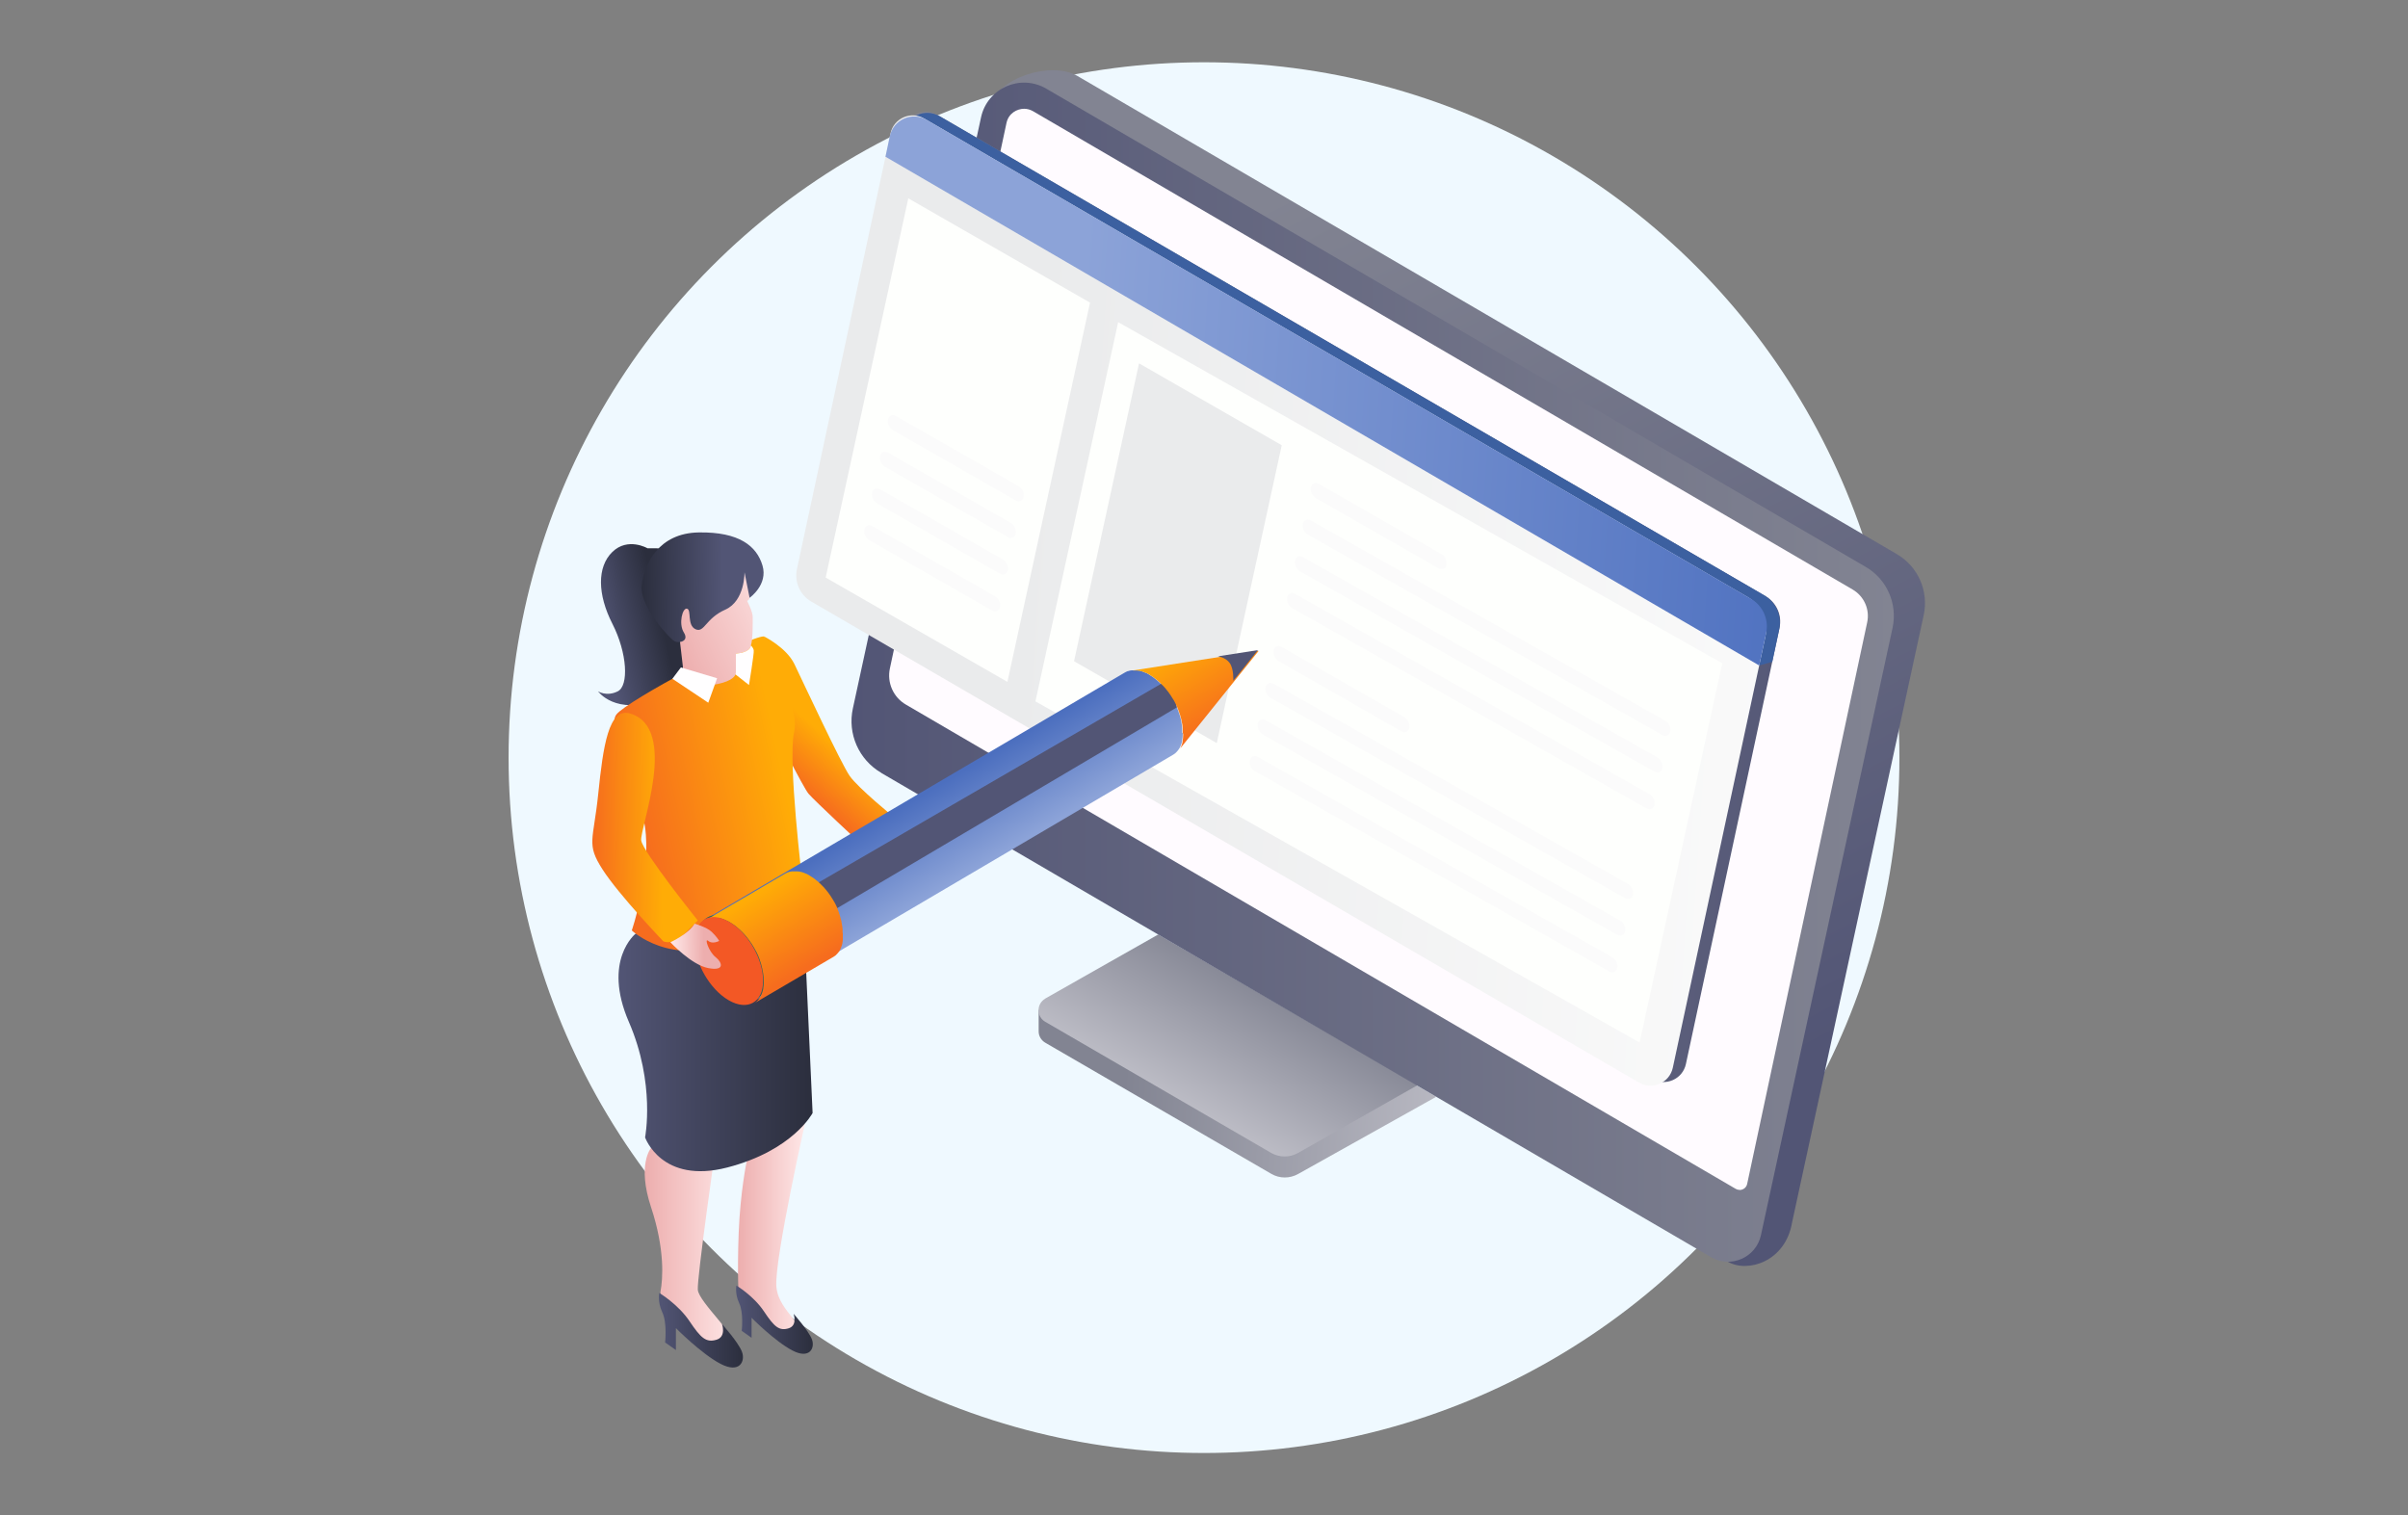 <?xml version="1.0" encoding="UTF-8"?>
<svg width="232" height="146" xmlns="http://www.w3.org/2000/svg" xmlns:xlink="http://www.w3.org/1999/xlink" viewBox="0 0 232 146">
  <rect x="0" y="0" width="232" height="146" fill="#808080" stroke="none"/>
  <defs>
    <style>
      .cls-1 {
        fill: url(#linear-gradient);
      }

      .cls-2 {
        fill: #f35825;
      }

      .cls-3 {
        fill: #eaebec;
      }

      .cls-4 {
        fill: #fffbff;
      }

      .cls-5 {
        fill: #fffeff;
      }

      .cls-6 {
        fill: #fefffd;
      }

      .cls-7 {
        fill: #eff9ff;
      }

      .cls-8 {
        fill: #3c60a0;
      }

      .cls-9 {
        fill: #2f655f;
      }

      .cls-10 {
        fill: #525575;
      }

      .cls-11 {
        fill: url(#linear-gradient-8);
      }

      .cls-12 {
        fill: url(#linear-gradient-9);
      }

      .cls-13 {
        fill: url(#linear-gradient-3);
      }

      .cls-14 {
        fill: url(#linear-gradient-4);
      }

      .cls-15 {
        fill: url(#linear-gradient-2);
      }

      .cls-16 {
        fill: url(#linear-gradient-6);
      }

      .cls-17 {
        fill: url(#linear-gradient-7);
      }

      .cls-18 {
        fill: url(#linear-gradient-5);
      }

      .cls-19 {
        fill: url(#linear-gradient-14);
      }

      .cls-20 {
        fill: url(#linear-gradient-18);
      }

      .cls-21 {
        fill: url(#linear-gradient-22);
      }

      .cls-22 {
        fill: url(#linear-gradient-20);
      }

      .cls-23 {
        fill: url(#linear-gradient-21);
      }

      .cls-24 {
        fill: url(#linear-gradient-23);
      }

      .cls-25 {
        fill: url(#linear-gradient-15);
      }

      .cls-26 {
        fill: url(#linear-gradient-19);
      }

      .cls-27 {
        fill: url(#linear-gradient-16);
      }

      .cls-28 {
        fill: url(#linear-gradient-17);
      }

      .cls-29 {
        fill: url(#linear-gradient-13);
      }

      .cls-30 {
        fill: url(#linear-gradient-12);
      }

      .cls-31 {
        fill: url(#linear-gradient-10);
      }

      .cls-32 {
        fill: url(#linear-gradient-11);
      }

      .cls-33 {
        fill: url(#linear-gradient-27);
      }

      .cls-34 {
        fill: url(#linear-gradient-24);
      }

      .cls-35 {
        fill: url(#linear-gradient-26);
      }

      .cls-36 {
        fill: url(#linear-gradient-34);
      }

      .cls-37 {
        fill: url(#linear-gradient-25);
      }

      .cls-38 {
        fill: url(#linear-gradient-28);
      }

      .cls-39 {
        fill: url(#linear-gradient-29);
      }

      .cls-40 {
        fill: url(#linear-gradient-33);
      }

      .cls-41 {
        fill: url(#linear-gradient-30);
      }

      .cls-42 {
        fill: url(#linear-gradient-32);
      }

      .cls-43 {
        fill: url(#linear-gradient-31);
      }
    </style>
    <linearGradient id="linear-gradient" x1="141.19" y1="103.82" x2="108.49" y2="101.63" gradientUnits="userSpaceOnUse">
      <stop offset="0" stop-color="#bcbcc5"/>
      <stop offset="1" stop-color="#828492"/>
    </linearGradient>
    <linearGradient id="linear-gradient-2" x1="114.85" y1="106.89" x2="122.06" y2="94.2" xlink:href="#linear-gradient"/>
    <linearGradient id="linear-gradient-3" x1="159.4" y1="109.32" x2="114.44" y2="23.51" gradientUnits="userSpaceOnUse">
      <stop offset="0" stop-color="#525575"/>
      <stop offset="1" stop-color="#828492"/>
    </linearGradient>
    <linearGradient id="linear-gradient-4" x1="82.04" y1="64.77" x2="182.47" y2="64.77" xlink:href="#linear-gradient-3"/>
    <linearGradient id="linear-gradient-5" x1="177.99" y1="61.08" x2="99" y2="55.78" xlink:href="#linear-gradient-3"/>
    <linearGradient id="linear-gradient-6" x1="176.66" y1="61.43" x2="97.73" y2="56.13" gradientUnits="userSpaceOnUse">
      <stop offset="0" stop-color="#fbfbfb"/>
      <stop offset="1" stop-color="#eaebec"/>
    </linearGradient>
    <linearGradient id="linear-gradient-7" x1="177.67" y1="40.96" x2="103.66" y2="35.99" gradientUnits="userSpaceOnUse">
      <stop offset="0" stop-color="#4c6fbf"/>
      <stop offset="1" stop-color="#8ca3d8"/>
    </linearGradient>
    <linearGradient id="linear-gradient-8" x1="134.46" y1="676.39" x2="134.46" y2="675.16" gradientTransform="translate(112.44 -686.11) rotate(29.78) scale(1.04 .95) skewX(16.21)" xlink:href="#linear-gradient-6"/>
    <linearGradient id="linear-gradient-9" x1="134.46" y1="680.01" x2="134.46" y2="678.77" gradientTransform="translate(112.44 -686.11) rotate(29.78) scale(1.04 .95) skewX(16.21)" xlink:href="#linear-gradient-6"/>
    <linearGradient id="linear-gradient-10" x1="134.46" y1="683.62" x2="134.46" y2="682.38" gradientTransform="translate(112.44 -686.11) rotate(29.78) scale(1.04 .95) skewX(16.21)" xlink:href="#linear-gradient-6"/>
    <linearGradient id="linear-gradient-11" x1="134.46" y1="687.23" x2="134.46" y2="685.99" gradientTransform="translate(112.44 -686.11) rotate(29.78) scale(1.04 .95) skewX(16.21)" xlink:href="#linear-gradient-6"/>
    <linearGradient id="linear-gradient-12" x1="175.94" y1="661.11" x2="175.94" y2="659.88" gradientTransform="translate(112.44 -686.11) rotate(29.78) scale(1.04 .95) skewX(16.21)" xlink:href="#linear-gradient-6"/>
    <linearGradient id="linear-gradient-13" x1="188.24" y1="664.72" x2="188.24" y2="663.3" gradientTransform="translate(112.44 -686.11) rotate(29.78) scale(1.04 .95) skewX(16.21)" xlink:href="#linear-gradient-6"/>
    <linearGradient id="linear-gradient-14" x1="188.24" y1="668.34" x2="188.24" y2="666.91" gradientTransform="translate(112.44 -686.11) rotate(29.78) scale(1.04 .95) skewX(16.21)" xlink:href="#linear-gradient-6"/>
    <linearGradient id="linear-gradient-15" x1="188.24" y1="671.95" x2="188.24" y2="670.52" gradientTransform="translate(112.44 -686.11) rotate(29.78) scale(1.04 .95) skewX(16.21)" xlink:href="#linear-gradient-6"/>
    <linearGradient id="linear-gradient-16" x1="175.73" y1="677.3" x2="175.73" y2="676.06" gradientTransform="translate(112.44 -686.11) rotate(29.78) scale(1.04 .95) skewX(16.21)" xlink:href="#linear-gradient-6"/>
    <linearGradient id="linear-gradient-17" x1="188.04" y1="680.91" x2="188.04" y2="679.48" gradientTransform="translate(112.44 -686.11) rotate(29.78) scale(1.04 .95) skewX(16.21)" xlink:href="#linear-gradient-6"/>
    <linearGradient id="linear-gradient-18" x1="188.04" y1="684.52" x2="188.04" y2="683.09" gradientTransform="translate(112.44 -686.11) rotate(29.78) scale(1.04 .95) skewX(16.21)" xlink:href="#linear-gradient-6"/>
    <linearGradient id="linear-gradient-19" x1="188.04" y1="688.13" x2="188.04" y2="686.7" gradientTransform="translate(112.44 -686.11) rotate(29.78) scale(1.04 .95) skewX(16.21)" xlink:href="#linear-gradient-6"/>
    <linearGradient id="linear-gradient-20" x1="71.11" y1="118.44" x2="77.74" y2="118.44" gradientUnits="userSpaceOnUse">
      <stop offset="0" stop-color="#edaeae"/>
      <stop offset="1" stop-color="#ffe9e9"/>
    </linearGradient>
    <linearGradient id="linear-gradient-21" x1="62.12" y1="120.81" x2="71.18" y2="120.81" xlink:href="#linear-gradient-20"/>
    <linearGradient id="linear-gradient-22" x1="59.59" y1="98.72" x2="78.29" y2="98.72" gradientUnits="userSpaceOnUse">
      <stop offset="0" stop-color="#525575"/>
      <stop offset="1" stop-color="#2b2e3d"/>
    </linearGradient>
    <linearGradient id="linear-gradient-23" x1="57.86" y1="60.93" x2="63.68" y2="59.57" xlink:href="#linear-gradient-22"/>
    <linearGradient id="linear-gradient-24" x1="79.3" y1="70.69" x2="75.78" y2="74.75" gradientUnits="userSpaceOnUse">
      <stop offset="0" stop-color="#ffac06"/>
      <stop offset="1" stop-color="#f66c1e"/>
    </linearGradient>
    <linearGradient id="linear-gradient-25" x1="75.56" y1="75.39" x2="61.25" y2="78.44" xlink:href="#linear-gradient-24"/>
    <linearGradient id="linear-gradient-26" x1="64.62" y1="61.93" x2="76.49" y2="56.35" xlink:href="#linear-gradient-20"/>
    <linearGradient id="linear-gradient-27" x1="69.63" y1="56.53" x2="61.87" y2="56.63" xlink:href="#linear-gradient-22"/>
    <linearGradient id="linear-gradient-28" x1="63.49" y1="128.18" x2="71.58" y2="128.18" xlink:href="#linear-gradient-22"/>
    <linearGradient id="linear-gradient-29" x1="70.91" y1="127.15" x2="78.31" y2="127.15" xlink:href="#linear-gradient-22"/>
    <linearGradient id="linear-gradient-30" x1="-53.39" y1="76.22" x2="-48.92" y2="83.7" gradientTransform="translate(142.92)" xlink:href="#linear-gradient-7"/>
    <linearGradient id="linear-gradient-31" x1="-28.99" y1="61.6" x2="-24.47" y2="69.18" gradientTransform="translate(142.92)" xlink:href="#linear-gradient-24"/>
    <linearGradient id="linear-gradient-32" x1="-69.88" y1="86.07" x2="-65.48" y2="93.43" gradientTransform="translate(142.92)" xlink:href="#linear-gradient-24"/>
    <linearGradient id="linear-gradient-33" x1="63.74" y1="79.72" x2="57.1" y2="79.8" xlink:href="#linear-gradient-24"/>
    <linearGradient id="linear-gradient-34" x1="67.81" y1="91.17" x2="64.62" y2="91.21" xlink:href="#linear-gradient-20"/>
  </defs>
  <circle class="cls-7" cx="116" cy="73" r="67"/>
  <g>
    <path class="cls-1" d="m136.53,104.6l.07-.05-.24-.05-23-13.34-11.59,6.48-1.7-.34v2.03s0,.02,0,.03v.02h0c0,.42.22.84.64,1.09l21.77,12.63c.8.47,1.79.47,2.6.01l13.29-7.43-1.83-1.06Z"/>
    <path class="cls-15" d="m100.71,96.21l10.88-6.17,25,14.51-11.53,6.54c-.81.46-1.8.45-2.6-.01l-21.76-12.63c-.86-.5-.85-1.74.01-2.23Z"/>
  </g>
  <g>
    <path class="cls-13" d="m87.9,73.24l78.57,48.33c1.9,1.11,5.56,0,6.19-3.79l12.68-58.51c.5-2.31-.54-4.69-2.59-5.88L103.79,7.31c-2.49-1.45-7.77.17-8.38,2.98l-10.24,56.74c-.53,2.44.57,4.94,2.73,6.2Z"/>
    <path class="cls-14" d="m84.9,74.47l79.95,46.66c1.9,1.11,4.34.04,4.81-2.12l12.68-58.51c.5-2.31-.54-4.69-2.59-5.88L100.8,8.54c-2.49-1.45-5.67-.05-6.28,2.76l-12.35,56.96c-.53,2.44.57,4.94,2.73,6.2Z"/>
    <path class="cls-4" d="m167.6,114.65c-.13,0-.25-.03-.37-.1l-79.95-46.66c-1.22-.71-1.84-2.12-1.54-3.5l11.23-52.54c.2-.94,1.02-1.37,1.7-1.37.3,0,.59.08.87.24l78.95,46.08c1.11.65,1.68,1.93,1.4,3.19l-11.56,54.09c-.09.4-.44.58-.73.58h0Z"/>
  </g>
  <g>
    <path class="cls-18" d="m79.42,57.61l79.75,46.35c1.3.75,2.95.02,3.26-1.44l9.02-42.03c.26-1.2-.29-2.42-1.34-3.04L90.29,11.06c-1.28-.74-2.92-.02-3.23,1.43l-9.02,42c-.26,1.23.29,2.49,1.38,3.12Z"/>
    <path class="cls-8" d="m90.54,11.2l79.42,46.15c1.15.67,1.74,2,1.46,3.3l-.67,3.12-1.26.35L86.57,14.75l.42-1.98c.34-1.59,2.14-2.39,3.54-1.57Z"/>
    <path class="cls-16" d="m78.16,57.96l79.75,46.35c1.3.75,2.95.02,3.26-1.44l8.92-41.54c.32-1.49-.36-3.01-1.67-3.78L89.03,11.41c-1.28-.74-2.92-.02-3.23,1.43l-9.02,42c-.26,1.23.29,2.49,1.38,3.12Z"/>
    <path class="cls-17" d="m89.28,11.55l79.42,46.15c1.15.67,1.74,2,1.46,3.3l-.67,3.12L85.31,15.1l.42-1.98c.34-1.59,2.14-2.39,3.54-1.57Z"/>
    <polygon class="cls-6" points="79.55 55.65 87.51 19.11 105.02 29.16 97.06 65.7 79.55 55.65"/>
    <polygon class="cls-6" points="99.76 67.58 107.73 31.04 165.93 63.91 157.97 100.45 99.76 67.58"/>
    <polygon class="cls-3" points="103.48 63.71 109.74 35.01 123.49 42.9 117.23 71.6 103.48 63.71"/>
    <g>
      <path class="cls-11" d="m97.84,48.21l-11.81-6.76c-.35-.2-.56-.67-.48-1.04h0c.08-.37.43-.52.78-.32l11.81,6.76c.35.2.56.67.48,1.04h0c-.08.37-.43.52-.78.32Z"/>
      <path class="cls-12" d="m97.08,51.74l-11.81-6.76c-.35-.2-.57-.67-.48-1.04h0c.08-.37.43-.52.78-.32l11.81,6.76c.35.2.56.67.48,1.04h0c-.08.37-.43.52-.78.32Z"/>
      <path class="cls-31" d="m96.32,55.27l-11.81-6.76c-.35-.2-.56-.67-.48-1.04h0c.08-.37.43-.52.78-.32l11.81,6.76c.35.2.56.67.48,1.04h0c-.08.37-.43.52-.78.32Z"/>
      <path class="cls-32" d="m95.56,58.81l-11.81-6.76c-.35-.2-.56-.67-.48-1.04h0c.08-.37.43-.52.78-.32l11.81,6.76c.35.2.57.67.48,1.04h0c-.08.37-.43.52-.78.32Z"/>
    </g>
    <g>
      <path class="cls-30" d="m138.58,54.75l-11.81-6.76c-.35-.2-.56-.67-.48-1.04h0c.08-.37.43-.52.78-.32l11.81,6.76c.35.2.56.67.48,1.04h0c-.08.37-.43.52-.78.32Z"/>
      <path class="cls-29" d="m160.14,70.81l-34.13-19.29c-.35-.2-.56-.67-.48-1.04h0c.08-.37.43-.52.78-.32l34.13,19.29c.35.2.56.67.48,1.04h0c-.08.37-.43.52-.78.32Z"/>
      <path class="cls-19" d="m159.38,74.34l-34.13-19.29c-.35-.2-.57-.67-.48-1.04h0c.08-.37.43-.52.78-.32l34.13,19.29c.35.2.57.67.48,1.04h0c-.08.37-.43.52-.78.32Z"/>
      <path class="cls-25" d="m158.62,77.88l-34.13-19.29c-.35-.2-.56-.67-.48-1.04h0c.08-.37.43-.52.78-.32l34.13,19.29c.35.2.56.67.48,1.04h0c-.08.37-.43.52-.78.32Z"/>
    </g>
    <g>
      <path class="cls-27" d="m135,70.46l-11.81-6.76c-.35-.2-.56-.67-.48-1.04h0c.08-.37.43-.52.78-.32l11.81,6.76c.35.2.57.67.48,1.04h0c-.08.37-.43.52-.78.32Z"/>
      <path class="cls-28" d="m156.55,86.53l-34.13-19.29c-.35-.2-.57-.67-.48-1.04h0c.08-.37.43-.52.78-.32l34.13,19.29c.35.2.57.67.48,1.04h0c-.08.37-.43.52-.78.32Z"/>
      <path class="cls-20" d="m155.79,90.06l-34.13-19.29c-.35-.2-.56-.67-.48-1.04h0c.08-.37.43-.52.78-.32l34.13,19.29c.35.2.56.67.48,1.04h0c-.08.37-.43.52-.78.32Z"/>
      <path class="cls-26" d="m155.03,93.59l-34.13-19.29c-.35-.2-.56-.67-.48-1.04h0c.08-.37.43-.52.78-.32l34.13,19.29c.35.2.57.67.48,1.04h0c-.08.37-.43.52-.78.32Z"/>
    </g>
  </g>
  <g>
    <path class="cls-22" d="m71.94,111.9s-.62,2.95-.77,6.88,0,6.23,0,6.23c0,0,4.29,5.26,5.41,4.3,1.73-1.49-1.57-2.72-1.78-5.34-.21-2.62,2.93-16.5,2.93-16.5l-5.79,4.44Z"/>
    <path class="cls-23" d="m62.72,110.62s-1.36,1.58,0,5.68,1.14,6.95.92,8.12c-.22,1.17,2.98,3.66,4.6,5.19,1.62,1.54,2.93,1.9,2.93.59s-3.86-4.76-3.94-5.93c-.08-1.17,1.71-13.65,1.71-13.65h-6.22Z"/>
    <path class="cls-21" d="m61.24,89.96s-3.23,2.56-.65,8.51c2.58,5.95,1.56,11.12,1.56,11.12,0,0,1.58,4.54,7.92,2.9,6.34-1.64,8.22-5.25,8.22-5.25l-1.03-22.65-16.02,5.37Z"/>
    <path class="cls-24" d="m63.84,53.52s.29-.69-.58-.69h-.87s-1.9-1.1-3.39.35c-1.49,1.44-1.44,4.1,0,6.92,1.44,2.82,1.6,5.97.52,6.51-1.08.54-1.9,0-1.9,0,0,0,1.66,2.37,5.9.8,4.24-1.56,1.74-10.19,1.74-10.19l-1.43-3.7Z"/>
    <path class="cls-34" d="m73.61,61.32s2.16,1.07,2.93,2.67c.77,1.6,4.5,9.6,5.33,10.78.83,1.18,4.26,3.97,4.26,3.97,0,0-1.66.02-2.19,1.17-.53,1.15-.89,1.5-.89,1.5,0,0-4.62-4.3-5.15-4.93s-3.38-6.32-3.38-6.32c0,0-.76-5.03-.91-6.16s0-2.67,0-2.67Z"/>
    <path class="cls-37" d="m73.61,61.32c-1.48-.04-13.18,6.18-14.22,7.52s2.07,6.3,2.74,10.74c.67,4.44-1.26,10.07-1.26,10.07,0,0,3.7,3.56,9.7,1.11,6-2.44,6.74-5.78,6.74-5.78,0,0-1.41-11.7-.81-14.37s-2.07-6-2.3-6.44c-.22-.44-.59-2.85-.59-2.85Z"/>
    <path class="cls-35" d="m72.35,62.19c-.03.12-.06.2-.11.27-.16.23-.48.35-.77.43h0c-.29.08-.56.1-.56.1v1.78s.02.08-.04.21c-.11.27-.56.77-2.25,1.02-2.45.36-2.69-.59-2.69-.59l-1.14-9.8,4.5-.79,2.44.32s.51,1.81.51,2.25-.26.51-.26.51c0,0,.54,1.02.54,1.54,0,.44.03,2.05-.17,2.76Z"/>
    <path class="cls-33" d="m71.73,55.13s.06,2.76-1.85,3.61c-1.92.85-2.01,2.26-2.86,1.89-.85-.38-.38-1.86-.82-1.98-.44-.13-.85,1.45-.31,2.3.53.85-.47,1.04-.88.85-.41-.19-3.43-3.36-3.18-5.41.25-2.04,1.6-5.03,5.5-5.09,3.9-.06,5.57,1.32,6.13,3.18s-1.24,3.12-1.24,3.12l-.49-2.46Z"/>
    <polygon class="cls-5" points="65.6 64.31 69.09 65.35 68.24 67.71 64.78 65.4 65.6 64.31"/>
    <path class="cls-5" d="m72.17,66.01l-1.31-1.03c.05-.13.04-.21.04-.21v-1.78l.57-.1c.29-.08.61-.2.77-.43.05-.06.08-.15.11-.27h0s.24.23.27.48c.05.24-.46,3.34-.46,3.34Z"/>
    <path class="cls-38" d="m63.52,124.58s1.81,1.08,2.91,2.72c1.1,1.64,1.6,2.08,2.59,1.79.99-.29.54-1.53.54-1.53,0,0,1.57,1.77,1.92,2.68s-.21,2.14-2.06,1.17-4.3-3.44-4.3-3.44v2.11l-1.04-.73s.21-1.89-.27-2.9c-.48-1.01-.29-1.87-.29-1.87Z"/>
    <path class="cls-39" d="m70.94,123.86s1.66.99,2.66,2.49c1,1.5,1.47,1.91,2.37,1.64.9-.27.49-1.4.49-1.4,0,0,1.44,1.62,1.76,2.45s-.2,1.96-1.88,1.08c-1.69-.88-3.93-3.15-3.93-3.15v1.93l-.95-.67s.2-1.73-.24-2.66c-.44-.93-.27-1.71-.27-1.71Z"/>
    <g>
      <g>
        <path class="cls-41" d="m113.95,70.62h0c0,.06,0,.12,0,.17,0,.05,0,.1-.01.15,0,.01,0,.02,0,.04,0,.01,0,.02,0,.03,0,.03,0,.06-.01.09,0,.05-.01.1-.02.16,0,.02,0,.04-.01.06,0,.01,0,.03,0,.04,0,.02,0,.04-.01.06-.01.06-.03.11-.04.17,0,.02-.01.03-.01.04,0,.02-.01.03-.02.05,0,.03-.02.06-.03.08-.02.05-.04.1-.06.15,0,.01,0,.02-.01.03,0,0,0,0,0,0-.02.04-.04.08-.06.11,0,0,0,0,0,0-.02.03-.04.07-.06.1,0,0,0,0,0,0,0,.01-.01.02-.02.03-.04.06-.08.11-.13.17-.02.02-.03.04-.05.06-.04.04-.08.08-.12.12-.02.02-.03.03-.05.05-.06.05-.12.09-.19.13l-40.17,23.64s0,0,.01-.01c.03-.01.05-.03.08-.05,0,0,.01,0,.01-.01.02-.01.04-.03.06-.05.02-.01.04-.03.05-.05.02-.02.04-.04.06-.06.02-.02.04-.04.06-.06.02-.02.04-.04.06-.07.02-.02.04-.05.06-.07.02-.02.04-.05.05-.07.01-.01.02-.03.03-.04.04-.06.07-.11.1-.17.04-.07.07-.15.1-.22.01-.03.02-.07.04-.1,0,0,0,0,0-.01,0-.01,0-.02.01-.03,0,0,0-.02,0-.02.03-.1.06-.2.08-.31,0-.04.01-.09.02-.13,0-.05.01-.1.02-.15,0,0,0-.01,0-.02,0,0,0-.01,0-.02,0-.03,0-.06,0-.09,0-.09.01-.18.01-.27,0-.26-.02-.53-.06-.79h0s0-.01,0-.01c-.04-.26-.1-.53-.18-.79,0,0,0-.01,0-.02-.01-.04-.02-.07-.03-.11,0-.03-.02-.06-.03-.09-.02-.07-.04-.13-.07-.2-.11-.29-.23-.58-.38-.86-.05-.1-.1-.19-.16-.28-.01-.03-.03-.06-.05-.08-.08-.13-.16-.26-.24-.39-.24-.37-.52-.72-.81-1.03-.04-.04-.08-.08-.12-.12-.05-.06-.11-.11-.17-.16-.09-.08-.18-.17-.28-.24-.22-.18-.44-.34-.68-.47-.05-.03-.1-.05-.14-.08-.07-.04-.14-.07-.21-.1-.02-.01-.05-.02-.07-.03-.02-.01-.05-.02-.07-.03t0,0s-.04-.02-.07-.02c0,0-.01,0-.02,0-.02,0-.04-.02-.06-.02-.02,0-.03-.01-.05-.01-.04-.01-.07-.02-.11-.03-.02,0-.03-.01-.05-.01-.03,0-.06-.02-.09-.02h0s-.04,0-.06-.01c-.03,0-.06-.01-.08-.02-.01,0-.02,0-.04,0,0,0-.02,0-.03,0-.03,0-.05,0-.08-.01-.02,0-.04,0-.06,0,0,0-.01,0-.02,0-.02,0-.04,0-.06,0-.03,0-.06,0-.08,0-.07,0-.15,0-.22.01-.05,0-.1.01-.15.02,0,0-.01,0-.01,0,0,0-.01,0-.02,0-.06.01-.11.03-.17.05,0,0-.02,0-.02,0-.01,0-.02,0-.03.01-.01,0-.02,0-.04.01-.03.01-.06.02-.09.04-.03.01-.05.02-.08.04-.01,0-.03.01-.04.02l40.19-23.65s.08-.04.12-.06c.01,0,.03-.01.04-.02l.09-.04s.01,0,.01,0c0,0,.01,0,.02,0,.07-.02.14-.04.21-.06h0s.01,0,.01,0c.05-.01.1-.02.15-.02,0,0,.01,0,.02,0,.01,0,.02,0,.03,0,.03,0,.07,0,.1,0,.01,0,.02,0,.04,0h.02s.06,0,.08,0c.01,0,.03,0,.05,0,0,0,.01,0,.02,0,.02,0,.05,0,.07,0,.02,0,.04,0,.05,0,0,0,.02,0,.02,0,.02,0,.04,0,.07.01.02,0,.03,0,.05,0,.01,0,.02,0,.03,0,.02,0,.04,0,.06.01.02,0,.03,0,.05.01.01,0,.03,0,.04.01.02,0,.04.01.06.02.01,0,.02,0,.03.01.02,0,.05.01.07.02.02,0,.03.01.05.02,0,0,.01,0,.02,0,.05.02.09.03.13.05.04.02.09.03.13.06,0,0,.01,0,.02,0,.02,0,.03.01.05.02.02.01.04.02.07.03.01,0,.03.01.04.02.02,0,.03.02.05.03.01,0,.03.01.04.02.03.02.07.04.1.06.01,0,.02.01.03.02.05.03.09.06.14.09.05.03.09.06.14.09,0,0,.01,0,.02.01,0,0,.01,0,.02.01.03.02.07.05.1.08.05.03.1.07.14.11.02.01.03.03.05.04.01.01.02.02.03.03.02.02.05.03.07.05.05.04.1.08.15.13.02.02.05.04.07.06.01.01.02.02.03.03.01.01.03.03.04.04.05.05.09.09.14.14.03.03.06.06.09.09,0,0,.01.02.02.02,0,0,.01.01.02.02.04.05.09.09.13.14.04.05.09.1.13.15h0s0,0,0,0c.04.05.08.1.12.15.05.06.1.13.15.19.07.1.14.2.21.3,0,.01.01.02.02.03.05.07.09.14.13.21.03.05.06.09.09.14,0,.01.01.02.02.03.02.03.03.06.05.08.03.06.06.11.09.17.02.05.05.09.07.14,0,.01.01.02.02.03,0,.01,0,.02.01.03.03.06.06.11.08.17.02.05.05.1.07.16,0,0,0,.01.01.02,0,0,0,.01,0,.02.02.04.03.08.05.11.02.05.04.11.06.16.01.03.02.07.04.1,0,0,0,.02,0,.02,0,.01,0,.02.01.03.02.06.04.11.06.17.02.06.04.11.06.17,0,0,0,.01,0,.02,0,0,0,.02,0,.02.01.04.03.09.04.13.02.06.03.12.05.17,0,.02.01.05.02.07,0,.01,0,.02,0,.04,0,.02.01.04.01.06.01.06.02.11.03.17.01.05.02.1.03.16h0s0,0,0,.01c0,.06.02.11.02.16,0,.05.01.11.02.16,0,.02,0,.04,0,.06,0,.01,0,.02,0,.03,0,.02,0,.05,0,.07,0,.05,0,.11,0,.16,0,.05,0,.1,0,.15Z"/>
        <path class="cls-9" d="m70.49,88.62c1.81,1.04,3.27,3.57,3.26,5.65,0,2.08-1.48,2.91-3.28,1.87-1.81-1.04-3.27-3.57-3.26-5.65,0-2.08,1.47-2.91,3.28-1.87Z"/>
      </g>
      <path class="cls-10" d="m111.86,65.89l-33,19.14,1.75,2.5,32.77-19.37s-.21-2.29-1.53-2.27Z"/>
      <path class="cls-43" d="m113.95,70.63h0c0-.06,0-.11,0-.16,0-.05,0-.1,0-.16,0-.02,0-.05,0-.07,0-.01,0-.02,0-.03,0-.02,0-.04,0-.06,0-.05-.01-.11-.02-.16,0-.06-.01-.11-.02-.16,0,0,0,0,0,0h0c0-.06-.02-.11-.03-.16-.01-.06-.02-.11-.03-.17,0-.02-.01-.04-.01-.06,0-.01,0-.02,0-.04,0-.02-.01-.05-.02-.07-.01-.06-.03-.12-.05-.17-.01-.04-.02-.08-.04-.13,0,0,0-.01,0-.02,0,0,0-.01,0-.02-.02-.06-.04-.11-.06-.17-.02-.06-.04-.11-.06-.17,0-.01,0-.02-.01-.03,0,0,0-.02,0-.02-.01-.03-.03-.07-.04-.1-.02-.05-.04-.11-.06-.16-.02-.04-.03-.08-.05-.11,0,0,0-.01,0-.02,0,0,0-.01-.01-.02-.02-.05-.05-.1-.07-.16-.03-.06-.06-.11-.08-.17,0,0,0-.02-.01-.03,0-.01-.01-.02-.02-.03-.02-.05-.05-.09-.07-.14-.03-.06-.06-.11-.09-.17-.02-.03-.03-.06-.05-.08,0-.01-.01-.02-.02-.03-.03-.05-.06-.09-.09-.14-.05-.07-.09-.14-.13-.21,0-.01-.01-.02-.02-.03-.07-.1-.14-.2-.21-.3-.05-.06-.1-.13-.15-.19-.04-.05-.08-.1-.12-.15h0c-.04-.06-.08-.1-.13-.15-.04-.05-.08-.1-.13-.14,0,0-.01-.01-.02-.02,0,0-.01-.02-.02-.02-.03-.03-.06-.06-.09-.09-.05-.05-.09-.09-.14-.14-.01-.01-.03-.03-.04-.04-.01-.01-.02-.02-.03-.03-.02-.02-.05-.04-.07-.06-.05-.04-.1-.09-.15-.13-.02-.02-.04-.03-.07-.05-.01,0-.02-.02-.03-.03-.02-.01-.03-.03-.05-.04-.05-.04-.09-.07-.14-.11-.03-.03-.07-.05-.1-.08,0,0-.01,0-.02-.01,0,0-.01,0-.02-.01-.05-.03-.09-.06-.14-.09-.05-.03-.09-.06-.14-.09-.01,0-.02-.01-.03-.02-.03-.02-.07-.04-.1-.06-.01,0-.02-.01-.04-.02-.02-.01-.03-.02-.05-.03-.01,0-.03-.02-.04-.02-.02-.01-.04-.02-.07-.03-.02,0-.03-.01-.05-.02,0,0-.01,0-.02,0-.04-.02-.09-.04-.13-.06-.05-.02-.09-.03-.13-.05,0,0-.01,0-.02,0-.02,0-.03-.01-.05-.02-.02,0-.05-.01-.07-.02-.01,0-.02,0-.03-.01-.02,0-.04-.01-.06-.02-.01,0-.03,0-.04-.01-.02,0-.03,0-.05-.01-.02,0-.04,0-.06-.01-.01,0-.02,0-.03,0-.02,0-.03,0-.05,0-.02,0-.04,0-.07-.01,0,0-.02,0-.02,0-.02,0-.03,0-.05,0-.02,0-.05,0-.07,0,0,0-.01,0-.02,0-.02,0-.03,0-.05,0-.03,0-.06,0-.08,0h-.02s-.02,0-.04,0c-.03,0-.07,0-.1,0-.01,0-.02,0-.03,0,0,0-.01,0-.02,0l12.18-1.9-7.57,9.42s.04-.08.06-.11c0,0,0,0,0,0,0,0,0-.02.01-.03.02-.05.04-.1.06-.15.01-.02.02-.05.03-.08,0-.02.01-.03.02-.05,0-.01.01-.03.01-.04.02-.05.03-.11.04-.17,0-.02,0-.04.01-.06,0-.01,0-.03,0-.04,0-.02,0-.04.01-.06,0-.05.02-.1.02-.16,0-.03,0-.06.01-.09,0-.01,0-.02,0-.03,0-.01,0-.02,0-.04,0-.05,0-.1.01-.15,0-.05,0-.1,0-.16Z"/>
      <path class="cls-10" d="m117.33,63.24s.73.07,1.15.65c.41.58.34,1.71.34,1.71l2.38-2.96-3.87.6Z"/>
      <g>
        <path class="cls-42" d="m81.18,89.86c0-.05,0-.11,0-.16,0-.02,0-.05,0-.07,0-.01,0-.02,0-.03,0-.02,0-.04,0-.06,0-.05-.01-.11-.02-.16,0-.05-.01-.11-.02-.17,0,0,0,0,0,0,0,0,0,0,0,0,0-.05-.02-.1-.03-.16-.01-.06-.02-.11-.03-.17,0-.02,0-.04-.01-.06,0-.01,0-.02,0-.04,0-.03-.01-.05-.02-.08-.01-.06-.03-.12-.05-.17-.01-.04-.02-.09-.04-.13,0,0,0-.02,0-.02,0,0,0-.02,0-.02-.02-.06-.04-.11-.05-.17-.02-.06-.04-.11-.06-.17,0-.01,0-.02-.01-.03,0,0,0-.02,0-.03-.01-.03-.03-.07-.04-.1-.02-.05-.04-.11-.06-.16-.02-.04-.03-.08-.05-.12,0,0,0-.01,0-.02,0,0,0-.01,0-.02-.02-.05-.05-.11-.07-.16-.03-.06-.06-.12-.08-.17,0,0,0-.02-.01-.03,0-.01-.01-.02-.02-.03-.02-.05-.05-.09-.07-.14-.03-.06-.06-.11-.1-.17-.02-.03-.03-.06-.05-.09,0-.01-.01-.02-.02-.03-.03-.05-.06-.1-.09-.14-.04-.07-.09-.14-.13-.21,0-.01-.01-.02-.02-.03-.07-.1-.14-.2-.21-.3-.05-.06-.1-.13-.15-.19-.04-.05-.08-.1-.12-.15,0,0,0,0,0,0,0,0,0,0,0,0-.04-.05-.08-.1-.13-.15-.04-.05-.08-.1-.13-.14,0,0-.01-.02-.02-.02,0,0-.02-.02-.02-.02-.03-.03-.06-.06-.09-.09-.05-.05-.09-.09-.14-.14-.01-.01-.03-.03-.04-.04-.01-.01-.02-.02-.03-.03-.02-.02-.05-.04-.07-.06-.05-.04-.1-.09-.15-.13-.02-.02-.04-.04-.07-.05-.01,0-.02-.02-.03-.03-.02-.01-.03-.03-.05-.04-.05-.04-.1-.07-.14-.11-.04-.03-.07-.05-.11-.08,0,0-.01,0-.02-.01,0,0-.01,0-.02-.01-.05-.03-.09-.06-.14-.09-.05-.03-.09-.06-.14-.09-.01,0-.02-.01-.03-.02-.04-.02-.07-.04-.1-.06-.01,0-.03-.01-.04-.02-.02,0-.04-.02-.05-.03-.01,0-.03-.01-.04-.02-.02-.01-.04-.02-.07-.03-.02,0-.03-.02-.05-.02,0,0-.01,0-.02,0-.04-.02-.09-.04-.13-.06,0,0,0,0,0,0h0s-.09-.03-.13-.05c0,0-.01,0-.02,0-.02,0-.03-.01-.05-.02-.02,0-.05-.02-.07-.02-.01,0-.02,0-.03,0-.02,0-.04-.01-.06-.02-.01,0-.03,0-.04-.01-.02,0-.03,0-.05-.01-.02,0-.04,0-.06-.01-.01,0-.02,0-.03,0-.02,0-.04,0-.05,0-.02,0-.04,0-.07-.01,0,0-.02,0-.02,0-.02,0-.04,0-.05,0-.02,0-.05,0-.07,0,0,0-.01,0-.02,0-.02,0-.03,0-.05,0-.03,0-.06,0-.08,0,0,0-.02,0-.02,0-.01,0-.02,0-.04,0-.03,0-.07,0-.1,0-.01,0-.02,0-.03,0,0,0-.01,0-.02,0-.05,0-.1.01-.15.02,0,0,0,0-.01,0,0,0,0,0,0,0-.07.01-.14.03-.21.06,0,0-.01,0-.02,0,0,0,0,0-.01,0-.03.01-.06.02-.09.04-.01,0-.03.01-.04.02-.04.02-.08.04-.12.06l-7.66,4.49s.08-.04.12-.06c.01,0,.03-.01.04-.02.03-.01.06-.02.09-.04.01,0,.02,0,.03-.01.07-.02.14-.04.21-.06,0,0,0,0,.01,0,.05,0,.1-.02.16-.02.02,0,.04,0,.05,0,.03,0,.07,0,.1,0,.02,0,.04,0,.06,0,.03,0,.06,0,.08,0,.02,0,.05,0,.07,0,.02,0,.05,0,.07,0,.03,0,.05,0,.08,0,.02,0,.04,0,.07.01.03,0,.06,0,.08.02.02,0,.04,0,.06.01.03,0,.06.01.09.02.02,0,.04.01.06.02.03,0,.07.02.1.03.02,0,.03,0,.05.02.05.02.1.04.15.06h0s.1.04.15.07c.02,0,.03.02.05.02.04.02.07.03.11.05.02,0,.04.02.05.03.05.03.1.05.14.08.11.06.22.13.33.21,0,0,.01,0,.02.01.1.07.2.15.3.23.01,0,.02.02.03.03.09.08.19.16.28.24.01.01.02.02.03.03.09.09.18.18.27.27,0,0,.02.02.02.02.1.1.19.21.28.32,0,0,0,0,0,0,.18.21.34.44.5.67.05.07.09.14.13.21.04.06.07.12.11.18.02.03.03.06.05.09.06.1.11.2.17.31,0,.01.01.02.02.03.06.13.12.25.18.38,0,0,0,.01,0,.02.05.13.11.25.15.38,0,0,0,.02,0,.02.05.13.09.26.13.39,0,0,0,.02,0,.02.04.13.07.25.1.38,0,.01,0,.02,0,.04.03.13.06.26.08.39,0,0,0,0,0,0,.02.13.04.26.05.39,0,.01,0,.02,0,.03,0,.13.02.26.02.38,0,.13,0,.25-.02.36,0,.01,0,.02,0,.03-.01.11-.03.21-.04.31,0,.01,0,.03,0,.04-.02.1-.04.19-.07.27,0,.02-.01.03-.02.05-.03.08-.06.16-.09.24,0,0,0,.02-.01.03-.04.09-.08.17-.13.24,0,0-.01.02-.02.03-.04.06-.08.12-.13.17-.02.02-.03.04-.05.06-.04.04-.08.08-.12.12-.02.02-.04.03-.05.05-.06.05-.12.09-.19.13h0s0,0,0,0h0s7.66-4.49,7.66-4.49c.07-.04.13-.08.19-.13.02-.01.04-.03.05-.05.04-.04.08-.08.12-.12.02-.02.03-.04.05-.06.05-.05.09-.11.13-.17,0,0,.01-.02.02-.03,0,0,0,0,0,0,.05-.07.09-.15.12-.23,0,0,0,0,0,0,0,0,0-.02.01-.03.02-.05.04-.1.06-.15,0-.03.02-.05.03-.08,0-.02.01-.03.02-.05,0-.01.01-.03.01-.04.02-.05.03-.11.04-.17,0-.02,0-.04.01-.06,0-.01,0-.03,0-.04,0-.02,0-.04.01-.06,0-.05.02-.1.02-.16,0-.03,0-.06,0-.09,0-.01,0-.02,0-.03,0-.01,0-.02,0-.04,0-.05,0-.1,0-.16,0-.05,0-.11,0-.16,0,0,0,0,0,0,0-.05,0-.1,0-.15Z"/>
        <path class="cls-2" d="m70.24,88.81c1.82,1.05,3.29,3.6,3.28,5.69,0,2.09-1.49,2.93-3.31,1.88-1.82-1.05-3.29-3.6-3.28-5.69,0-2.09,1.48-2.93,3.3-1.88Z"/>
      </g>
    </g>
    <path class="cls-40" d="m60.68,68.74c-2.04-.58-2.57,3.15-3.04,7.73-.47,4.58-1.18,4.82.41,7.3,1.6,2.49,5.86,6.93,5.86,6.93,0,0,.89.41,1.9-.59l1.42-1.42s-5.27-6.57-5.45-7.7c-.18-1.13,3.69-10.89-1.11-12.25Z"/>
    <path class="cls-36" d="m66.92,89s1.16.32,1.65.79c.5.47.72.87.72.87,0,0-.64.35-1.05,0-.41-.35.05,1.05.7,1.56.65.51.93,1.37-.7,1.06s-3.65-2.49-3.65-2.49c0,0,1.79-.82,2.33-1.79Z"/>
  </g>
</svg>